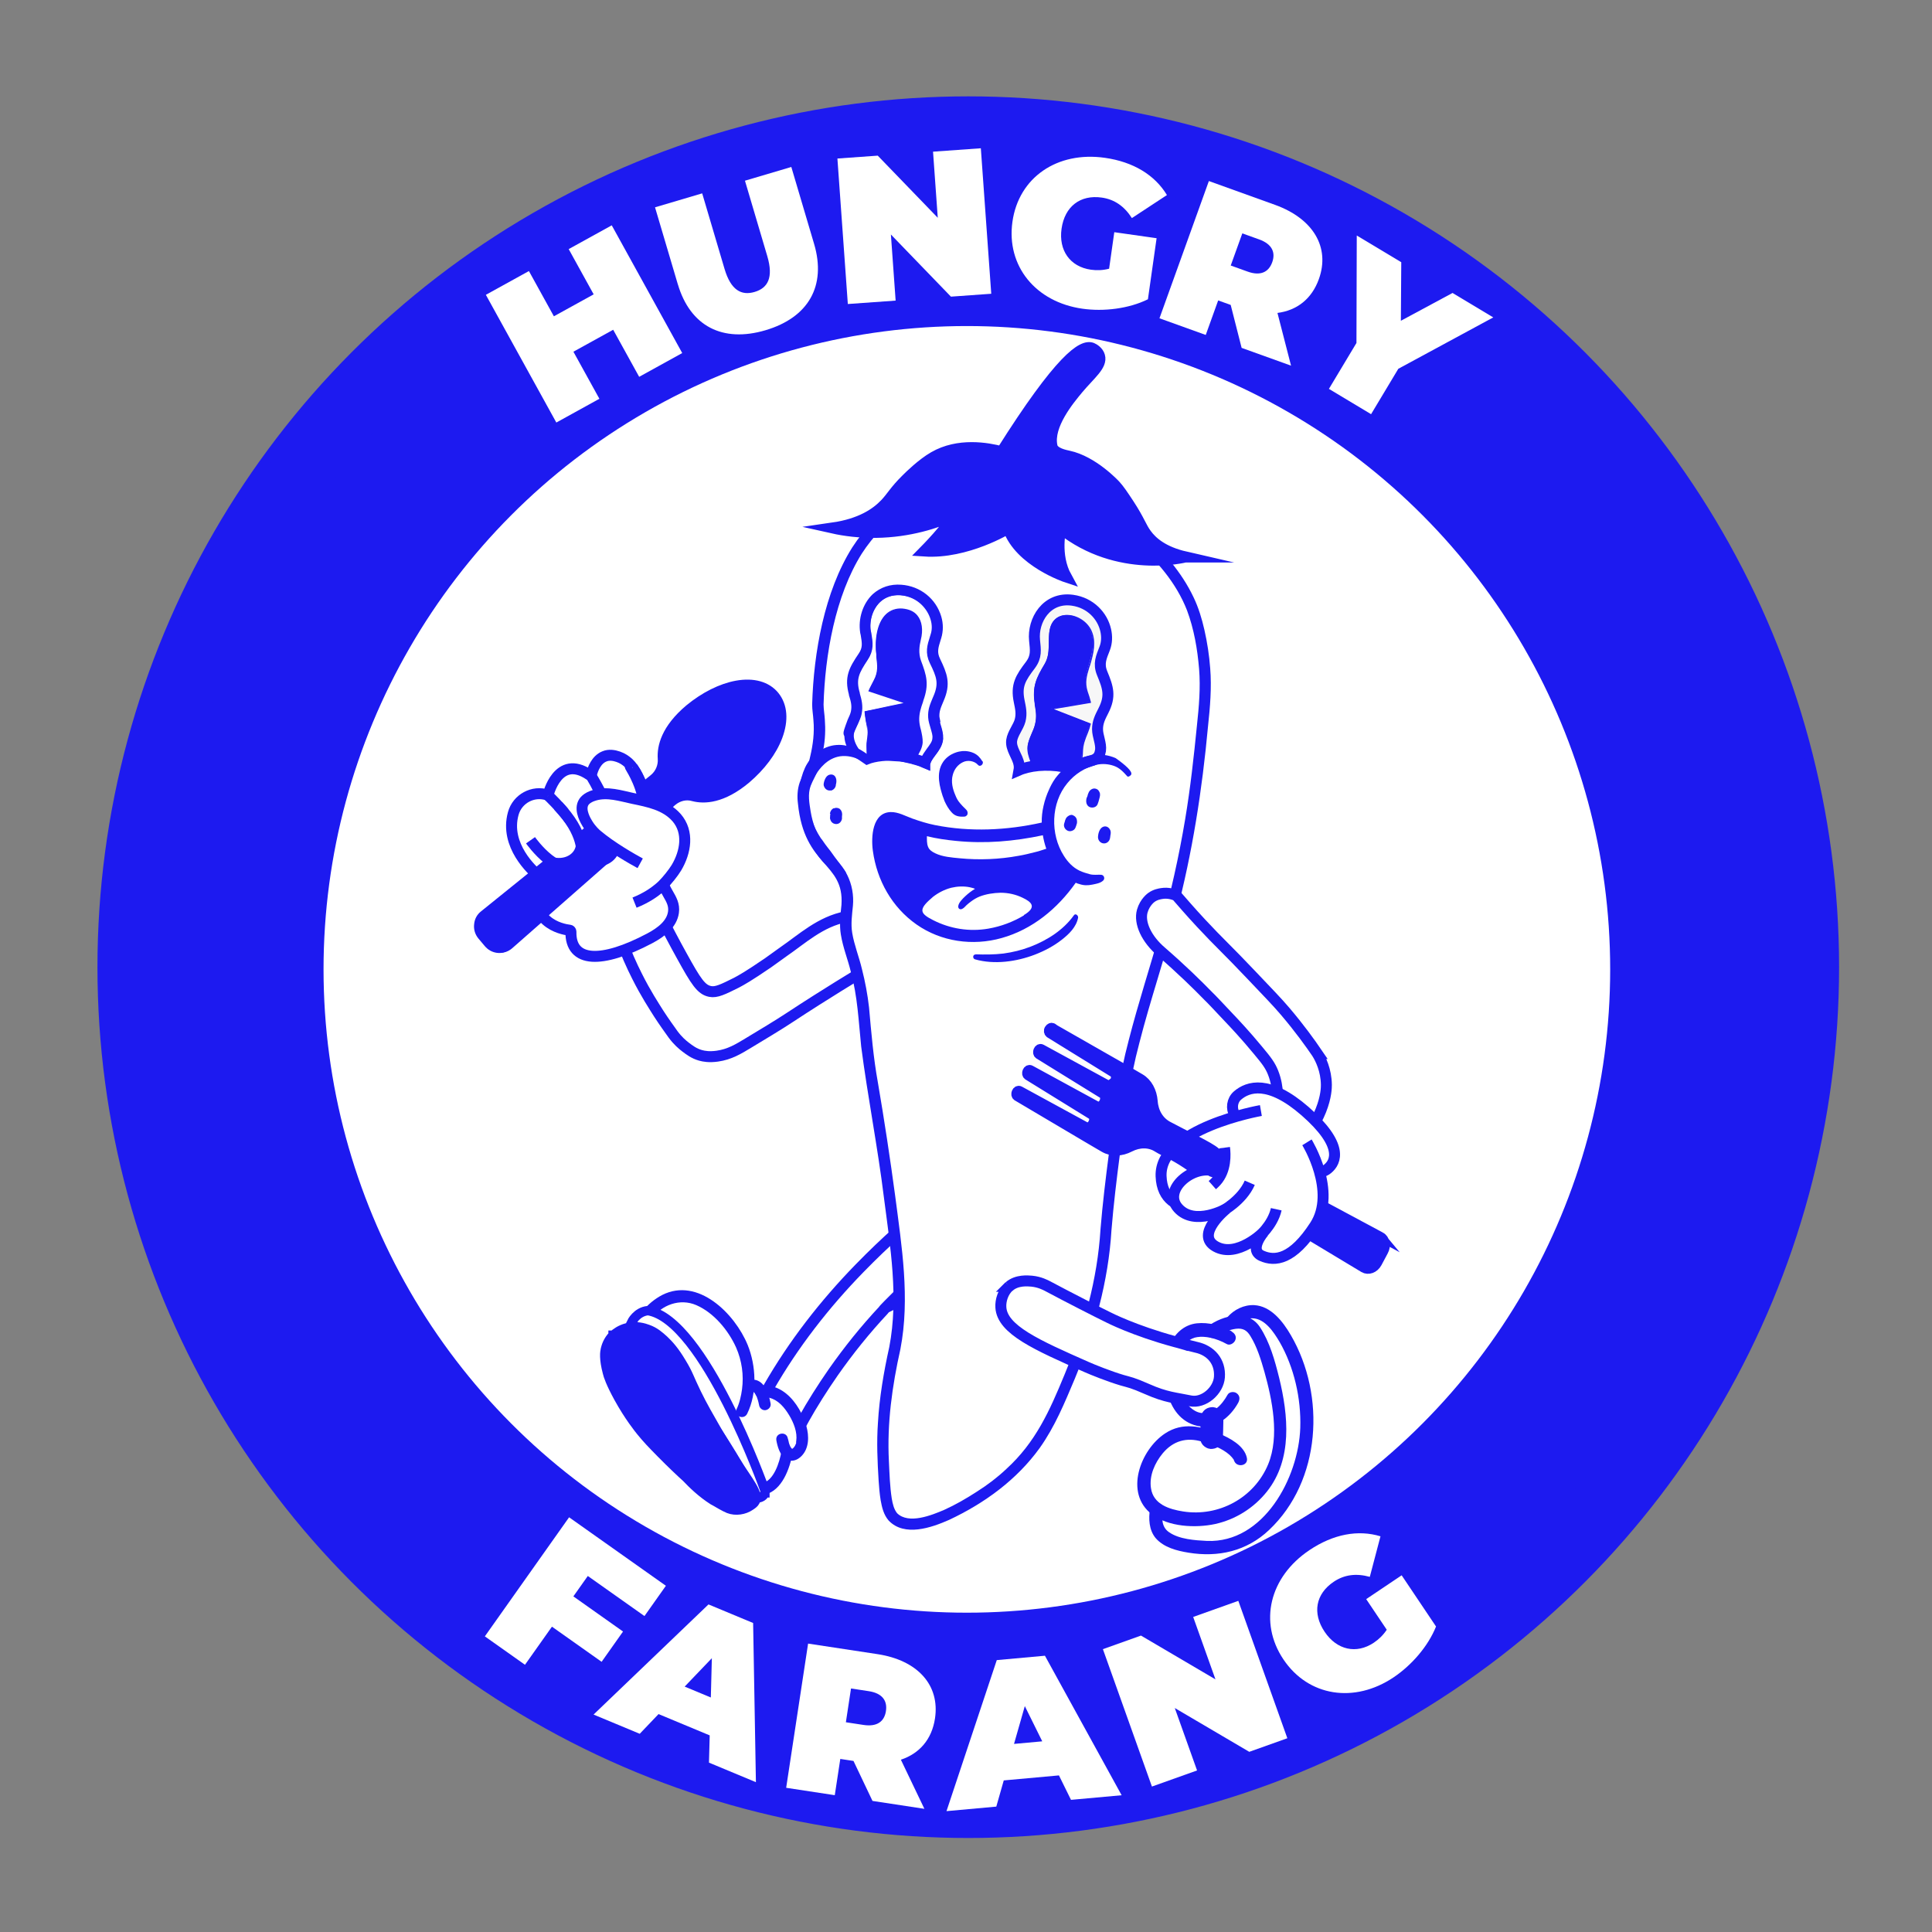 <?xml version="1.0" encoding="UTF-8"?>
<svg xmlns="http://www.w3.org/2000/svg" viewBox="0 0 1233.1 1233.1">
  <rect x="0" y="0" width="1233.1" height="1233.1" fill="#808080" stroke="none"/>
  <defs>
    <style>
      .cls-1 {
        fill: #f7f7f7;
      }

      .cls-1, .cls-2, .cls-3, .cls-4, .cls-5, .cls-6 {
        stroke: #1d1af0;
        stroke-miterlimit: 10;
      }

      .cls-1, .cls-2, .cls-6 {
        stroke-width: 7px;
      }

      .cls-2, .cls-3, .cls-7 {
        fill: #1d1af0;
      }

      .cls-3, .cls-5 {
        stroke-width: 6px;
      }

      .cls-4 {
        stroke-width: 100px;
      }

      .cls-4, .cls-5, .cls-8, .cls-6 {
        fill: #fff;
      }
    </style>
  </defs>
  <g id="Ebene_1" data-name="Ebene 1">
    <g id="BACKGROUND">
      <g id="Background">
        <circle class="cls-3" cx="618" cy="617.3" r="552.8"/>
        <circle class="cls-4" cx="617.1" cy="618.7" r="460.6"/>
      </g>
    </g>
    <g id="CHILLI">
      <g id="Shoe2">
        <g>
          <path class="cls-6" d="M508.1,915.3c.5-1,1-2.1,1.5-3.1.7-1.3,1.3-2.6,2-3.9.3-.7.8-1.5,1.3-2.3,1.1-2.1-2,3.7-1,1.8.2-.5.6-1,.8-1.5,5.8-10.4,12.3-20.6,19.1-30.4,9.8-14,20.5-27.3,32.1-39.7.2-.2.9-1.2,1.3-1.4-.2,0-2.4,2.6-.7.6.8-.8,1.5-1.6,2.4-2.5,1.8-1.7,3.5-3.6,5.3-5.3,3.6-3.6,7.4-7,11.2-10.5,7.8-7,15.9-13.6,24.4-19.7,5-3.5,10-6.9,15.2-10.2-2.7,1.7.5-.3,1.6-.9,1.3-.8,2.6-1.5,3.9-2.3,2.7-1.6,4-2.3,8.5-4.6,8-4.2,17.5-9.2,25-18.3,2.9-3.6,7.7-9.6,6.6-15.7-.2-1-.7-4.6-3.7-7,0,0-1.5-1.2-3.7-1.9-3.4-.9-44,2.6-112.7,73.1-22.2,22.8-42,48.2-58,76.1-3.5,6-7,12.2-10,18.6-3.3,7.1,1,17,8.2,19.5,4.6,1.6,9,.4,10,.2,6.2-2.1,8.7-7.6,9.2-8.6h.2v-.1Z"/>
          <g>
            <path class="cls-5" d="M502.4,927c-.2,1.1-4.4,23-16.8,23.4-27.2,1-31.5-84.6-72.4-111.1,0,0,19.6-28.2,47.8,1,15.3,15.8,17.8,32.3,16.8,44h2.3c0,.1,3-.4,5.5,4.3.7-.3,10.8-3.1,20,10.9,9.6,14.6,7,26.2,1.1,28.5-1.7.8-3.2.2-4.3-1.1h0v.1Z"/>
            <g>
              <path class="cls-7" d="M480.7,888.2h.2-.9.9c-.3,0-.6,0-.9-.2.4,0,.8.3,1.1.5-.3-.1-.5-.3-.8-.5.5.2.9.6,1.3,1l-.7-.7c.6.6,1.1,1.3,1.6,2-.2-.2-.3-.5-.5-.8.9,1.4,1.4,3.1,1.9,4.7,0-.3-.2-.7-.3-1,.4,1.2.6,2.4.9,3.7.3,1.9,2.2,3.5,4.3,3.1,1.9-.4,3.5-2.2,3-4.4-1.1-5.8-3.6-14.1-10.4-15h-1.7c-1.9.3-3.5,2.2-3,4.3.4,1.9,2.1,3.4,4.3,3.1h0l-.2.2h-.1Z"/>
              <path class="cls-7" d="M487,892.2c-.3,0-1.2.3-.4,0,.4,0,1-.2,1.4-.3.3,0,1.4,0,.2,0h1c.4,0,.7,0,1.2.1s1.7.4.9.2c5.5,1.5,9.4,6.1,12.4,11.1,2.9,4.8,5.3,10.9,4.5,16.4,0,.1-.3,1.6,0,.9,0,.5-.3,1.1-.5,1.5,0,.2-.6,1.2-.4.9.1-.2-.6.7-.7.9-.3.4.4-.4,0,0s-.3.2-.4.4c-.1.1-.3.2-.4.3-.4.4.8-.5,0,0-.1,0-.3.2-.4.2.1,0,.6-.2,0,0-.2,0-.7,0,.1,0h-.3c.5.1.5,0,.2,0,0,0,.8.5.1,0-.5-.3.2.2,0,0s-.9-1.2-.8-1c-.2-.3-.9-1.9-1.1-2.6,0-.2,0-.4-.2-.7-.3-1,.2.8,0-.2,0-.4-.2-.8-.3-1.2,0-.3-.2-.8-.3-1.1-.8-4.7-8-3.6-7.3,1.2.7,4,2.1,8.8,5.3,11.4,5.2,4.2,11.2-.1,13.5-5.3,2.8-6.3,1.2-14.1-1.4-20.2-3.3-7.8-8.8-15.5-16.5-19-3.7-1.7-8.3-2.2-12.2-.9-1.9.7-2.7,3.2-1.9,4.9.9,2,2.9,2.6,4.8,1.9h-.1v.2Z"/>
              <path class="cls-7" d="M498.7,926.6c-1.1,6.4-4.8,18.9-12.6,20.1-6.9,1-12-6.8-15-12.1-5.5-9.7-9.3-20.4-13.4-30.8-4.7-12.1-9.5-24.2-15.7-35.5-6.7-12.3-15-24.1-26.8-31.9.2,1.7.5,3.6.8,5.3,6.3-8.9,18-13.2,28.4-8.7,11.1,4.8,20.4,15.9,25.4,27,3.7,8.4,5,17.7,3.8,26.7-.6,4.4-1.6,8.8-3.5,12.8-2.1,4.3,4.7,7.1,6.8,2.8,6.5-13.2,5.7-30.6.3-43.9-8.2-20-31.7-43.4-54.5-31.9-4.8,2.5-9.4,6.2-12.7,10.6-1.1,1.6-.9,4.1.8,5.3,22.7,15.1,32.2,44.3,41.8,68.7,4.2,10.8,8.3,22,14.8,31.6,4.6,7,12.1,13.3,20.9,11.2,10.8-2.6,15.8-16.5,17.6-26.5.9-4.8-6.5-5.5-7.3-.8h.1Z"/>
            </g>
            <path class="cls-5" d="M488.2,952.8c.3-1.2-.1-2.1-.4-2.7,0,0-38.4-107.8-74.2-113.6-7.3.7-10.5,7.5-10.5,7.5,6.6,7,13.3,14.5,19.8,22.5,25.4,30.6,45,61.3,60,89.6,2.6.1,4.8-1.4,5.2-3.3h.1,0Z"/>
            <path class="cls-3" d="M391.3,852.2c-3.5,3.5-4.5,7.4-4.9,9-.4,1.7-1.1,5.9,1.3,14.9.4,1.8,1.9,6.5,7.1,16,6.6,12,13,19.9,14.3,21.5,3.9,4.8,6.9,7.9,12.8,13.9,6.5,6.6,12.1,11.9,16.2,15.6,3.9,4.1,9.7,9.8,17.1,14.5.2.13.7.4,1.5.8,1,.6,5.7,3.4,8.4,4.5,4.4,1.7,9.9.9,13.8-1.8,1.5-1,2.5-1.7,3.1-2.9,2.5-4.9-3.8-12.1-13.2-26.5-3.8-6-6.3-10.1-11.2-18.6-5.4-9.5-8.9-15.4-13-23.8-4.9-10-5-12-9.5-19.4-4.5-7.6-8.1-11.6-11.4-14.7-3-2.7-5.8-5.2-10.3-6.8-2.2-.8-7.2-2.5-13.3-.9-4.3,1.1-7.2,3.4-8.7,4.7h-.1Z"/>
          </g>
        </g>
      </g>
      <g id="BODY">
        <g id="Ebene_11" data-name="Ebene 11">
          <g id="Arm_right" data-name="Arm right">
            <path class="cls-6" d="M540,585.1c-16.29,3.07-28.11,14.22-39.91,22.31h0c-3.31,2.38-4.93,3.6-9.73,6.99-12.7,8.7-17.1,11.1-20.3,12.8-8.6,4.3-12.9,6.4-16.8,5.6-5.7-1.1-9-6.2-18.2-22.9-4.4-7.9-9.5-17.6-15-28.5-2.7,2.7-6.1,5.6-10.1,8.4-5.1,3.6-9.9,6.3-14.1,8.2,3.5,9.9,7.3,18.3,10.7,25,5.6,11.2,10.9,19.2,13.9,24,3.5,5.4,6.7,9.8,9.2,13.3,2.9,3.9,5.8,6.4,7.9,8,2.4,1.8,5.3,4.1,9.6,5.3,2.2.6,5.5,1.2,10.6.5,7.9-1.1,13.5-4.5,20.4-8.7,8.67-5.28,17.43-10.42,25.9-16,23.13-15.24,44.94-28.3,44.94-28.3h0c-1.68,11.88,9.93-29.27,0-36-1.92-1.3-4.31-.89-9,0Z"/>
          </g>
          <g id="Body">
            <g>
              <path class="cls-8" d="M726.36,342.7c-5.6-4.3-75.7-57.4-138-27.9-18.35,8.68-30.21,21.73-35.81,28.77-.06.07-1.38,1.73-2.69,3.53-22.88,31.35-27.79,84.25-27.86,103-.01,3.89,2.38,14.51,0,27-1.24,6.51-1.88,9.87-3.86,14.37-2.15,4.89-4.24,7.38-5.14,12.63-.47,2.77-.47,5.44,0,9,.86,6.58,2.2,16.78,9,27,6.25,9.39,13.93,14,17.23,24.24.44,1.36.76,2.7.77,2.76,1.69,7.29.47,11.98,0,18-1.25,15.9,4.29,20.64,9,45,2.27,11.71,2.48,18.36,3.56,30.3,2.67,29.64,7.08,39.82,17.7,122.3,3.9,30.3,5.7,56.2.2,81.1-.8,3.6-3.2,14-5,28.4-2.5,20.1-2,34.2-1.8,38.4,1,22.7,1.6,34.1,7.6,38.9,15,11.6,49-11,57.4-16.6,6.3-4.1,18.1-12.9,29.6-27.5,4.9-6.3,11.2-15.5,20.6-37.6,6.7-15.6,15.3-36.2,22-66.4,5.7-26.1,3.1-28,9.4-77.1,4.4-34.6,6.9-51.7,10.9-68.7,6.4-27.7,16.1-56.6,23.9-84.5,1.2-4.4,1.8-6.7,2.4-9.2,13.2-51.3,16.8-86.2,20.4-122.4,1.2-11.6,2-21.9.8-35.3-1.09-12.15-3.89-25.46-7.2-34.6-8.74-24.13-29.15-41.93-35.1-46.9Z"/>
              <path class="cls-7" d="M724.12,345.49c-31.08-22.75-71.18-40.59-110.29-34.77-26.17,3.98-49.56,20.52-63.79,42.62-16.94,26.94-23.5,64.78-24.4,96.36.04,3.1.63,6.33.81,9.55.48,6.28.25,12.87-.98,19.1-.79,4.13-1.55,8.36-3.09,12.39-1.35,3.74-3.73,7.45-5.01,10.94-1.87,5.17-.83,10.89.02,16.21,1.26,7.54,3.82,14.73,8.21,20.97,4.59,6.73,11.26,11.87,15.14,19.59,3.04,6.01,4.25,12.98,3.64,19.65-.58,5.89-1.4,11.62-.45,17.34,1.24,7.61,4.4,15.4,6.22,23.1,2.04,8.02,3.58,16.13,4.51,24.39,1.46,16.35,2.76,31.99,5.67,48.08,3.98,23.18,7.9,49.01,11.01,72.2,4.18,32.29,9.61,65.3,3.34,97.9-5.27,23.51-8.59,47.38-7.34,71.48.39,7.93.61,16.05,1.82,23.8.57,3.4,1.39,6.94,3.45,9.44,7.33,7.17,21.95,1.31,30.15-2.22,7.15-3.24,14.05-7.23,20.74-11.57,6.65-4.2,13.04-9.03,18.74-14.42,18.75-17.04,27.72-37.26,37.17-60.21,12.24-29.67,21.05-60.75,22.99-92.92,1.33-16.18,3.29-32.38,5.39-48.47,3.11-24.2,6.35-48.58,12.65-72.21,6.08-23.66,13.6-46.74,20.24-70.15,6.43-23.31,11.78-46.93,15.75-70.78,3.32-19.73,5.55-40.09,7.54-60.07,1.28-11.92,2.32-23.85,1.36-35.77-1.05-12.7-3.26-25.59-7.74-37.55-6.79-17.37-19.36-32.05-33.46-44h0ZM728.59,339.91c13.55,11.43,25.48,25.13,33.15,41.2,3.19,6.61,5.35,13.76,6.96,20.86,1.84,8.08,3.1,16.27,3.71,24.55.99,12.37-.07,24.77-1.39,37-3.72,40.47-9.98,80.89-20.4,120.21-7.1,27.45-16.41,54.41-23.4,81.82-6.26,23.41-9.39,47.36-12.48,71.36-2.09,16.05-4.02,32.04-5.34,48.17-1.94,32.65-11,64.86-23.46,95.02-6.42,15.21-12.63,30.4-22.3,44.01-14.69,20.39-35.34,35.39-57.96,45.99-11.33,5-28.4,10.91-38.46.43-3.28-3.78-4.3-8.42-5.14-12.98-.69-4.23-1.01-8.35-1.29-12.45-.77-12.29-1.32-24.6-.45-36.89.93-16.28,3.73-32.65,7.25-48.5,6.04-31.54.64-63.91-3.45-95.56-3.89-31.71-10.39-64.53-14.49-96.24-1.66-16.17-2.29-31.94-6.59-47.59-1.92-8.06-5.03-15.41-6.38-23.83-1.07-6.35-.24-12.82.39-19,1.83-27.37-23.72-23.91-27.78-64.59-.58-4.42-.37-9.3,1.17-13.63,2.23-5.86,5.59-10.44,6.66-16.49,1.78-7.52,2.76-15.25,2.06-23.03-.18-3.35-.82-6.64-.82-10.13.94-32.99,7.81-72.03,25.6-100.24,15.32-23.79,40.56-41.53,68.74-45.8,41.3-6.16,83.24,12.31,115.89,36.3h0Z"/>
            </g>
          </g>
          <g id="Arm_left" data-name="Arm left">
            <path class="cls-6" d="M840.76,672.4c2.1,3.5,5.7,10.6,5.8,20,0,1.5,0,7.5-3.5,16.3-3.6,9-8.2,14.9-16.1,24.2-6.7,7.8-14.4,16.7-23.2,26.2-3.8-1.4-9.5-4-15-8.9-2.9-2.6-5.1-5.4-6.7-7.7,10.4-12.5,12.1-14.3,12.1-14.3,7.6-8.6,11.5-12.9,13.3-14.7,2.4-2.2,5.8-5.3,7.2-10.5.6-2.1.7-3.9.7-5.2-.2-3.3-.8-8.2-2.9-13.4-1.8-4.4-3.9-7.3-9.6-14.1-8-9.7-14.9-17-18.7-21-6.9-7.3-10.3-11-12.8-13.4-7.2-7.4-17.2-17.2-30.1-28.4-9.6-8.2-14.3-18.5-12.2-26,1.7-5.9,5.8-8.7,5.8-8.7,2.6-1.9,5.4-2.3,6.6-2.5,4.3-.7,7.7.6,9.4,1.3,3.5,4,8.9,10.3,15.7,17.6,12,12.9,16.4,16.5,32.3,33.3,10.48,11.07,15.97,16.61,21.4,23,9.17,10.78,16,20.28,20.5,26.9Z"/>
          </g>
        </g>
        <g id="Fork_back" data-name="Fork back">
          <path class="cls-3" d="M881.16,789.3l-116.39-62.43c-5.51,1.94-10.05,6.02-14.39,10.16l120.07,72.26c2.9,1.7,6.7.3,8.6-3.2l4-7.5c1.9-3.4,1.1-7.7-1.9-9.3Z"/>
        </g>
        <g>
          <path class="cls-6" d="M788.06,711.5c-2.4-4-1.7-9.3,1.8-12.3,6.6-5.7,19.9-10.2,43.1,10,24.8,21.7,19.8,32.4,14.4,36.8-2.4,2-5.6,2.6-8.5,2-9.6-2.5-35.5-11.2-50.9-36.4h0l.1-.1Z"/>
          <path class="cls-6" d="M804.76,708.8s-64.8,11.3-63.7,41.9c1.1,30.5,41.2,18.1,41.2,18.1l53.7-27.9-.5-7.5"/>
          <path class="cls-6" d="M834.16,729.1s19.3,31.2,5.1,53.1c-14.2,21.9-25.5,23.1-34,19.3s1.3-15.1,1.3-15.1c0,0-16.9,16.8-30.6,9.2-13.7-7.6,6.8-24.1,6.8-24.1,0,0-20.2,11.4-30.8-.4-10.6-11.7,10.2-29,24.4-23.2"/>
          <path class="cls-6" d="M781.56,732.5c.5,3.9,1.2,14.4-5.4,21.6-.7.8-1.5,1.5-2.4,2.3"/>
          <path class="cls-6" d="M779.96,773.1s12.7-6.7,17.7-18.2"/>
          <path class="cls-6" d="M802.86,789.9s9.4-7.7,11.7-18.1"/>
        </g>
        <g id="Fork_in_Front" data-name="Fork in Front">
          <g id="Fork_back1" data-name="Fork back1">
            <path class="cls-3" d="M768.1,745.07c3.5.6,5,3.9,6.8,3.3,1-.3,2.1-1.7,2.5-7.1v-1.1c.2,0,.5.6.8,1.1v-2.4s-.4-1.9-2.2-3.5c-3.9-3.6-19.6-10.8-30.7-16.8-5.3-2.9-8.9-8.5-9.4-15.7-.5-6.3-3.4-11.8-8.2-14.6l-3.6-2.1-8-4.7-44.3-25.3c.7.5,1.4.8,2.1,1.3-.7-.5-1.4-1-2.1-1.5-.7-.4-1.6,0-2.1.8-.7.9-.5,2.1.2,2.7l40.8,25.2c1.5,1,1.8,3.3.7,5.5,0,0-3.2,3.1-4.7,2.2l-42-22.9c-.7-.4-1.7,0-2.1,1s-.3,2,.4,2.5l40.8,25.2c1.5,1,1.8,3.3.7,5.5-1.1,2.1-3.2,3.1-4.8,2.1l-42-22.9c-.7-.4-1.7,0-2.1,1s-.3,2,.4,2.5l40.8,25.2c1.5,1,1.8,3.3.7,5.3-1,2.1-3.2,3.1-4.7,2.2l-42-22.9c-.7-.4-1.7,0-2.1,1s-.3,2,.4,2.5l44.1,26.1,8,4.7,3.6,2.1c4.9,2.8,10.9,2.5,16.3-.3,6-3.1,12.6-3.1,17.7.2,4.5,2.8,9.5,4.4,18.5,10.4,2.3,1.6,4.3,3,5.6,3.9,1.5-.8,3.5-1.7,5.8-1.2v-.3l-.6-.2Z"/>
          </g>
        </g>
      </g>
      <g id="Eye">
        <g>
          <g>
            <g>
              <path class="cls-5" d="M599,446.3c4.2-9.6,2.2-14.9-2.2-24.1-2.9-5.9-1.2-9.9.7-15.8,1.2-3.7,1.1-7.8,0-11.7-2.6-8.9-10.8-16.9-22.3-17.8-16.6-1.3-24.6,14.4-22.5,26.9,1,6.1,2,10.3-1.7,15.8-5.8,8.6-8.5,13.5-5.7,23.6,1.3,4.3,2.3,7.7,1.3,12.2-1.1,5-2.7,6.3-3.8,9.3,0,0-.6,1.7-.8,3.7-.5,3.9,1.5,8.5,4,11.8,2.6,1.4,5,3,7.4,4.7,2.2-.9,5.5-1.7,9.4-2.1,3.5-.4,6-.1,9.3.1,3,.1,6.8.5,11.5,1.8,2.5.7,4.9,1.5,7,2.5,0-.4.2-.8.4-1.2,1.9-5,7.3-8.8,7.8-14.4.2-4.4-2.4-9.1-2.7-13.5-.3-4.6,1.2-7.8,3-12h0l-.1.2Z"/>
              <path class="cls-5" d="M596.6,457.9c-.3-4.2,1-7.2,2.6-11l.3-.7c4.3-9.9,2.2-15.2-2.2-24.4-2.6-5.3-1.4-9.1.2-14.2l.4-1.3c1.1-3.7,1.2-7.8,0-11.9-3-10.2-11.9-17.4-22.8-18.2-6.3-.5-11.7,1.4-16,5.2-5.6,5.3-8.4,13.9-7.1,22.1l.3,1.3c.9,5.4,1.6,9.2-1.8,14.1-5.8,8.6-8.6,13.6-5.7,23.9h0v.3c1.3,4.2,2.1,7.4,1.2,11.7-.4,1.8-1.3,3.8-2.2,5.7-2.3,6.1-2.6,7.5-2.4,7.5s2.1-4,3.4-7.1c1.3-3,2-4.5,2.2-5.8.9-4.5,0-7.8-1.2-12v-.3c-2.9-10,0-14.9,5.5-23.3,3.5-5.2,2.8-9.2,1.9-14.8l-.3-1.3c-1.3-7.9,1.4-16.3,6.8-21.4,3.4-3.2,7.7-4.9,12.5-5.1h2.7c12.7,1.1,19.8,10.3,21.9,17.6,1.2,3.9,1.2,7.9,0,11.4l-.4,1.3c-1.7,5.4-2.9,9.2-.2,14.8,4.4,9,6.5,14.1,2.2,23.8l-.3.7c-1.6,3.9-3,6.9-2.7,11.3.1,1.9.8,4,1.4,6.1.7,2.5,1.6,5,1.3,7.4-.1,3.1-2.2,5.7-4.1,8.3-1.3,1.9-2.8,3.8-3.6,5.9,0,.2-.1.4-.2.7-2.2-.8-4.3-1.6-6.6-2.2-6.3-1.7-11.6-1.9-11.6-1.8s3.8.8,10.3,2.4c.4,0,.7.1,1,.3,2.4.6,4.8,1.4,6.9,2.4l.5.2v-.5c.3-.4.4-.7.5-1.2.8-2.1,2.2-4,3.5-5.7,2-2.6,4-5.4,4.3-8.7.1-2.6-.6-5.2-1.4-7.7-.6-2-1.2-3.9-1.3-5.8h.3Z"/>
            </g>
            <g>
              <path class="cls-7" d="M552.7,459.5c.9,4.6,1.7,8.1.9,12.9-.8,4.2,0,8-.2,12.3,5.5-1.6,12-2.3,18.7-2,6.7.3,7.9.9,11.5,1.8,1.9-3.3,4.2-6.4,4.5-10.4.3-4.7-1.9-9.6-2.1-14.2-.2-4.8,1.1-8.2,2.7-12.6,3.7-10.2,2.1-15.7-1.5-25.4-1.7-4.5-1.3-8.8-.1-13.4,1.9-7.5,1-18.5-11.3-19.6-13.9-1.2-17.9,15.6-16.4,28.9.7,6.5,1.6,10.9-1.6,16.7-1.3,2.4-2.4,4.4-3.2,6.4l23.5,7.8-26.1,5.4c.1,1.6.3,3.3.7,5.3h0v.1Z"/>
              <path class="cls-7" d="M583.5,484.9c-3.6-.9-7.5-1.5-11.3-1.8-6.5-.3-12.9.4-18.5,1.9l-.6.2v-.6c.1-1.6,0-3.2,0-4.7,0-2.5-.3-4.9.2-7.6.8-4.6.2-7.8-.8-12.3v-.4h0c-.3-1.7-.6-3.5-.7-5.3v-.3l24.9-5.3-22.5-7.5.2-.4c.8-2,2-4,3.2-6.5,2.9-5.3,2.4-9.4,1.7-15v-1.5c-1.1-8.4,0-20.3,6.5-26.1,2.7-2.4,6.2-3.6,10.2-3.3,4.2.4,7.4,1.8,9.5,4.4,3,3.6,3.8,9.4,2.2,15.6-.9,3.8-1.6,8.4.1,13.2,3.6,9.6,5.3,15.1,1.5,25.6l-.2.8c-1.4,4-2.5,7.3-2.4,11.8.1,2,.5,4.1,1.1,6.1.6,2.7,1.2,5.4,1.1,8.1-.3,3.5-2.1,6.5-3.8,9.3-.2.4-.6.8-.8,1.2l-.2.3h-.6v.1ZM566.3,392.3c-6.2,5.6-7.4,17.2-6.4,25.4v1.5c.8,5.8,1.3,9.9-1.7,15.4-1.3,2.3-2.2,4.2-3.1,6l24.6,8.2-27.2,5.7c.1,1.7.4,3.3.6,4.8v.4c.5,3.9.8,8.2.9,12.7.1,4.1,0,8-.1,11.7,5.5-1.6,11.8-2.1,18.2-1.8s7.6.8,11.2,1.7c.2-.3.3-.6.6-1,1.7-2.9,3.4-5.6,3.7-8.9.1-2.6-.4-5.3-1-7.9-.4-2.1-1-4.2-1.1-6.4-.2-4.6,1-7.9,2.4-12l.2-.8c3.7-10.2,2-15.6-1.6-25.1-1.9-4.9-1.1-9.6-.1-13.6,1.5-5.9.7-11.5-2-14.9-2-2.3-5-3.8-8.8-4.2h-1.9c-2.9,0-5.5,1-7.6,3h.2v.1Z"/>
            </g>
          </g>
          <g>
            <path class="cls-1" d="M683.7,490.6c3-1.7,5.6-2.7,7.5-3.3,5-1.8,8.2-2,10-4.8.7-1.1.9-2.1,1.2-3.5.6-4.4-1.9-9.2-1.9-13.6s1.6-7.6,3.7-11.7c4.8-9.4,3.1-14.7-.8-24.1-2.4-6-.6-10,1.7-15.8,1.4-3.7,1.5-7.7.6-11.6-2-9-9.7-17.5-21.2-19.1-16.6-2.3-25.5,12.9-24.2,25.6.6,6.1,1.4,10.3-2.6,15.7-6.3,8.3-9.3,13-7.2,23.2.9,4.4,1.7,7.8.6,12.2-1.1,4.2-4.8,8.4-5.4,12.8-.7,5.5,3.8,10,4.7,15.4.2,1.2.2,2.4,0,3.5,1.6-.7,3.4-1.2,5.3-1.7,1.1-.3,2.2-.4,3.4-.7,4.9-.8,10.2-.9,15.7-.3,3,.4,5.9.9,8.7,1.7h0l.2.1Z"/>
            <g>
              <path class="cls-7" d="M683.8,490.6c1.7-1,3.5-1.9,5.4-2.5.7-2.8,1.4-5.3,1.4-8.3.1-4.9,1.5-8.3,3.3-12.8.8-1.9,1.3-3.6,1.7-5.2l-24.7-9.6,24.6-4.2c-.5-2.2-1.2-4.4-2-6.9-2-6.4-.3-10.7,1.5-17.1,2.1-7,4.1-14.4,1-21.4-4.8-11.1-23.1-15.1-26-.9-1.5,7.3.8,15-3.2,21.9-5.5,9.2-8,14.4-6.3,25.3.7,4.7,1.4,8.3.2,13.2-1.1,4.6-4.2,9.2-4.7,13.9-.5,4.9,1.8,9,3.1,13.3,4.9-.8,10.2-1,15.7-.3,3,.4,6,.9,8.7,1.7h.2l.1-.1Z"/>
              <path class="cls-7" d="M683.3,490.9c.3-.2.8-.4,1.1-.6-3-.9-6.1-1.5-9.2-1.8-5.3-.6-10.5-.5-15.4.4-.4-1.1-.7-2.3-1.1-3.3-1.1-3.2-2.2-6.1-1.9-9.5.3-2.6,1.4-5.2,2.5-7.7.8-2,1.8-4.1,2.3-6.2,1.1-4.7.6-8.2-.1-12.6v-.6c-1.8-10.9.9-16,6.2-25,2.6-4.4,2.6-9.2,2.7-13.9.1-2.7,0-5.5.6-8.1,1.1-5.2,4.5-8.5,9.3-8.8,6.2-.5,13.1,3.8,15.7,9.7,2.9,6.8,1.1,13.9-1,21.1l-.5,1.4c-1.7,5.7-3.1,9.8-1.2,15.9.6,2.1,1.4,4.3,1.9,6.5l-25.7,4.4,25.8,10c-.5,1.7-1,3.3-1.6,4.8l-.2.5c-1.7,4.2-3.1,7.6-3.1,12.4,0,2.7-.5,5-1.2,7.4,0,.3-.1.7-.3,1.1.3-.2.7-.3,1.1-.4v-.4c.7-2.4,1.2-4.9,1.2-7.6.1-4.7,1.4-8,3.1-12.1l.2-.5c.7-1.7,1.2-3.4,1.7-5.3v-.3l-23.6-9.2,23.7-4v-.4c-.6-2.3-1.3-4.8-2.1-6.9-1.8-5.8-.6-9.9,1.1-15.4l.5-1.4c2.2-7.5,4-14.7,1-21.7-2.7-6.3-9.9-10.7-16.6-10.3-5.4.4-9.1,3.9-10.2,9.5-.5,2.8-.6,5.5-.6,8.3,0,4.8-.1,9.3-2.6,13.5-5.4,9.1-8.1,14.4-6.4,25.5v.6c.8,4.4,1.3,7.9.2,12.4h0c-.4,2-1.3,4-2.2,6-1.1,2.6-2.2,5.2-2.6,7.9-.4,3.6.7,6.8,1.8,9.8.5,1.2.8,2.4,1.2,3.7v.4h.5c5-.8,10.2-1,15.6-.3,2.8.3,5.6.9,8.3,1.6v-.4l.1-.1Z"/>
            </g>
          </g>
        </g>
      </g>
      <g id="Mouth">
        <g>
          <path class="cls-7" d="M546.6,478.4c-4-2.1-8.2-3.3-12.8-2.9-8.4.6-16.4,6.7-20,14.5-3.6,7.8-4.5,17.1-3.5,25.6.9,8.4,3.4,16.4,7.5,23.8,2,3.6,4.4,7.1,7.1,10.2,3.66,4.21,7.75,5.79,10.3,7,2.65,1.26,4.32,2.04,4.8,1.5.94-1.06-3.69-5.95-9.8-14.7-.64-.92-2.93-3.54-5.5-7.4-.4-.6-.7-.8-.8-1-10.2-15.5-8-28.4-8-28.4,1-6.6,4-11.2,5-12.6,2-3,6.8-10,15.3-11.3,4.4-.6,9.1.4,13.1,2.6,1-.6,2-1,3.1-.9h1.5c-1.9-2.5-4.1-4.4-7-6h-.3Z"/>
          <path class="cls-7" d="M712.1,483.9c-4.7-2.1-9.9-2.7-15.1-2-7.3,1.1-13.4,4.5-18.5,9.4-1.5,1.3-3.2,3.2-4.9,5.4-2,2.8-3.3,5.5-4.2,7.6-1.2,2.6-2.5,6.1-3.4,10.2-.8,3.5-1.2,7.1-1.1,10.5-22.4,5-45.7,6.1-68.2,1.6-5-1-9.7-2.5-14.5-4.2-4.4-1.6-8.9-4.2-13.7-4.1-11.8.3-12.6,15.9-11.4,24.7,2.6,19,12.3,36.1,27.8,47,15.8,11.1,36,13.9,54.4,8.7,19.6-5.5,35.6-18.7,47.3-35.3.7.4,1.4.6,2.2.8,2.8,1,5.5,1,8.4.4,2.3-.5,4.8-.8,6.7-2.4,1.6-1.2.9-3.8-1.2-3.9s-4.6.3-7-.3c-2.2-.6-4.6-1.3-6.7-2.3-4.2-2-7.5-5.5-10-9.5-8.8-13.8-8.3-33.6,2.2-46.3,4.8-5.9,11.4-10.1,18.8-11.8,3.5-.8,7.5-.5,10.9.7,3.6,1.2,6.1,3.9,8.6,6.7.52.59,2.13-.33,2.5-1.2.84-1.95-3.56-5.91-9.9-10.4ZM653.6,584.2c-7,4.2-14.7,7.1-22.8,8.5-12.1,2.1-24.4.1-35.2-5.4-7.7-3.9-9.4-6.3-2.8-12.5.9-.8,1.8-1.6,2.7-2.4,3.5-2.7,7.4-4.7,11.7-5.8,3.8-.9,7.9-1.1,11.8-.3,1.1.3,2.3.5,3.3,1-2.2,1.3-4.3,2.9-6.2,4.7-1.6,1.5-4.2,4-4.5,6.3-.2,1.6,1.1,2.5,2.5,1.8,1.1-.5,1.9-1.5,2.7-2.3s1.9-1.6,2.8-2.3c1.7-1.3,3.7-2.5,5.7-3.3,4.2-1.6,8.8-2.3,13.3-2.4,5,0,9.8,1.1,14.1,3.2,5.5,2.6,9.5,5.9.7,11.1h0l.2.1ZM660.9,543.8c-3.5.9-7.1,1.8-10.7,2.4-12.4,2.3-25.2,2.8-37.6,1.6-5.1-.5-11-.9-15.7-3.2-1.9-.9-3.8-2.1-4.6-4.2-.8-2.1-.7-4.4-.7-6.7,6.1,1.5,12.3,2.4,18.5,3,18.7,1.9,37.2.3,55.5-3.6.5,2.9,1.2,5.8,2.2,8.6-2.3.7-4.6,1.6-6.9,2.1h0Z"/>
          <path class="cls-7" d="M627,485.9c-1.5-2.4-3-4.1-5.6-5.3-3.6-1.6-7.1-1.3-8-1.1-.5,0-7.4.9-11.4,6.7-5.1,7.4-1.8,17.1-.4,21.7.5,1.4,1.2,3.1,1.2,3.3,1.2,2.6,2.6,5.2,4.6,7.3,2.2,2.5,4.9,2.9,8.1,2.7.6,0,1.1-.3,1.5-.7.9-.8.5-2.2.5-2.3-.3-1.2-1-1.5-2.8-3.4,0,0-.9-.9-2-2.2-1.3-1.5-2.3-3.3-3-5.2-1.7-3.9-2.8-8.5-1.6-12.8.9-3.5,3.1-6.5,6.4-8.1,3.1-1.6,7.4-.9,9.7,1.7,1.5,1.7,3.9-.7,2.9-2.4h0l-.1.1Z"/>
          <path class="cls-7" d="M694.1,507.8c.5-1.6,1-3.1,2.5-4,1-.6,2-.7,3.1-.3,1.1.4,1.6,1.1,2.1,2.2.6,1.3.2,2.8-.2,4.2-.3,1.2-.6,2.3-1.1,3.5-.8,1.8-3,2.4-4.8,1.8-1.9-.7-2.6-2.6-2.4-4.6,0-1,.5-1.9.9-2.8h-.1Z"/>
          <path class="cls-7" d="M703.5,528c2.1-1.3,4.3-.2,5.2,2,.4,1.1.2,2.3,0,3.3,0,.6-.2,1.4-.3,2-.5,1.9-2.2,3.2-4.1,3s-3.4-1.8-3.5-3.8c0-2.2.8-5.3,2.7-6.5h0Z"/>
          <path class="cls-7" d="M684.6,520.3c1.2.3,2.2,1.3,2.6,2.5.2.9.3,1.5.2,2.4,0,.2-.1.5-.2.7-.1.5-.3,1.1-.5,1.6-.3,1-.8,1.9-1.7,2.4s-2,.8-3,.5c-1.9-.5-3.4-2.6-2.8-4.7.1-.5.4-1.1.5-1.6,0-.2.1-.5.2-.7.4-1.2.9-1.9,1.8-2.5h0c.9-.6,1.8-1,3-.7v.2l-.1-.1Z"/>
          <path class="cls-7" d="M529.7,519.3c.2-1.5,1-2.7,2.2-3.4h.5c.4-.2.9-.3,1.3-.3h0c.7,0,1.6.2,2.3.7h0c1,.9,1.5,2.1,1.5,3.5,0,.7-.2,1.5-.1,2.2.1,1.6-1.2,3.5-2.7,3.8-.6.2-1.4.2-2,0-.8-.1-1.9-.9-2.3-1.7-.5-1-.8-1.7-.6-2.8,0-.6,0-1.3.2-1.9h-.3v-.1Z"/>
          <path class="cls-7" d="M530.2,504.5c-2,.3-3.6-.8-4.3-2.7-.5-1.2,0-2.5.3-3.6.5-1.4,1.2-2.7,2.4-3.4,1.5-.8,3.6-.7,4.6,1.1.6,1.1.7,2.2.6,3.3,0,.5-.2,1.1-.3,1.6,0,1.8-1.5,3.5-3.2,3.8h0l-.1-.1Z"/>
          <path class="cls-7" d="M622.5,609.1c6,.2,11.9.2,17.9-.5,5.9-.8,11.7-2.2,17.4-4.4,10.6-4.1,20.9-10.6,27.6-20,1-1.5,2.9.1,2.7,1.5-1.1,5.9-5.7,10.4-10.3,14-5.2,4.1-11.1,7.2-17.3,9.6-11.7,4.5-25.9,6.5-38.2,3-1.7-.5-1.5-3.2.4-3.1h0l-.2-.1Z"/>
        </g>
      </g>
      <g id="Spoon_back" data-name="Spoon back">
        <g id="Spoon">
          <path class="cls-3" d="M494.5,444.2c-5.1-6.3-13.7-8.7-24.3-6.8-9.9,1.8-20.6,7.2-30.2,15.1-15.2,12.8-17.7,24.3-17.2,31.6.4,4.9-1.7,9.8-5.5,12.9l-107.7,86.9c-1.9,1.5-3,3.6-3.2,6.1-.3,2.4.4,4.8,1.9,6.7h0l4.2,5c1.6,1.9,3.6,3,6,3.3s4.7-.5,6.5-2.1l58.6-51.5c1.9-1.6,3.8-3.4,5.7-5l39.7-34.9c3.8-3.2,8.8-4.5,13.5-3.1,6.9,1.8,18.5,1.5,33.7-11.2,9.4-8,16.7-17.6,20.3-27.3,3.8-10.3,3.1-19.3-2-25.7h.1-.1Z"/>
        </g>
      </g>
      <g id="Hand">
        <g>
          <path class="cls-6" d="M413.9,519.8c-.6.2-1.2-.3-1.2-.9-.35-4.89-.85-9.57-2.32-14.68-1.41-4.89-3.04-8.62-4.78-11.52-2.27-3.77-4.13-5.47-5.03-6.23-1.14-.96-3.07-2.47-5.97-3.47-2.6-.9-5.9-1.5-8.9-.2-5.2,2.1-7.4,8.3-8.1,11.1-.1.6-.9.9-1.5.6-20.1-13.5-26.3,13-26.3,13-.1,0-.3,0-.4-.1-9.2-3-19.2,2.4-21.8,11.8-5.7,20.5,12.5,36.6,15.7,39.4.3.2.4.7.3,1.1-8.1,29.1,15,33.4,19.9,34,.5,0,.9.5.9,1-.4,19.8,19.5,20.5,50.3,4.2,7.57-4.01,14.07-9.18,15.14-16.61,1.38-9.52-8.25-13.86-6.84-24.19,1.28-9.38,9.95-11.19,10.11-18.55.1-4.66-3.21-11.35-19.21-19.75Z"/>
          <g>
            <g>
              <path class="cls-6" d="M338.6,536.3s19.7,27.9,32.2,13c10.3-12.4-21-41.6-21-41.6"/>
              <g>
                <path class="cls-6" d="M391.3,526c.03-.55-.34-.96-.4-1.12-1.75-4.88-6.91-18.68-13.5-29.48,0,0,38.2,60.8-5.5,54-.5,0-.9-.6-.8-1.2.7-3.6,1.7-16.6-14.9-33.9"/>
                <path class="cls-6" d="M403.7,489.9s13.71,20.02,6.36,30.53c-1.44,2.06-3.29,1.82-17.86,6.27"/>
                <path class="cls-6" d="M411.6,519.5c-5.69,9.04-18.58,9.53-18.7,9.2-.12-.34,13.4-1.59,16.9-10.1,3.75-9.14-4.89-24.91-6.5-27.5-2.3-3.7-.2-1.1.3-1.4"/>
              </g>
            </g>
            <path class="cls-6" d="M408.6,551c-4.79-2.62-18.1-10.09-27.6-18.1-.65-.55-3.53-3.02-6.03-7.11-1.01-1.66-5.06-8.25-2.78-13.08.37-.79,1.74-3.57,7.51-5.21,8.1-2.3,16.3.4,24.2,2.1,10.1,2.1,20.7,4.1,27.9,12.2,8.1,9.3,5.8,22.1,0,31.9-2.1,3.5-6.1,8.4-8.9,11.2-.29.29-1.3,1.22-2.6,2.3-2.93,2.42-7.85,5.92-15.3,8.9"/>
          </g>
        </g>
      </g>
      <g id="Spoon_in_front" data-name="Spoon in front">
        <path class="cls-3" d="M375.5,530.3l-5.2,4.1c1.2,5.4-.3,10.9-5.6,14.1-4,2.4-8.9,2.6-13.4,1.3l-42.5,34.3c-1.9,1.5-3,3.6-3.2,6.1-.3,2.4.4,4.8,1.9,6.7l4.2,5c1.6,1.9,3.6,3,6,3.3s4.7-.5,6.5-2.1l58.6-51.5c1.9-1.6,3.8-3.4,5.7-5l3.7-3.3c-2.5-.99-5.88-2.65-9.39-5.4-3.4-2.67-5.76-5.46-7.31-7.6Z"/>
      </g>
      <g id="Shoe_1" data-name="Shoe 1">
        <g>
          <g>
            <path class="cls-7" d="M786.1,849.7c-6.5-3.7-14.7-5.9-22.2-5.1-8.3.9-14.6,6.8-17.6,14.7-6.2,16.9-2.9,45.8,17.6,50.7,11.2,2.7,21.1-5.1,26.4-14.7,1.1-2.1,1.2-4.4-.9-6-1.6-1.3-4.8-1.1-5.9.9-3.7,6.7-9.6,12.7-17,11.6-5.1-.8-9.5-5.4-11.9-10.7-3.5-8-3.7-18.1-1.2-26.5.9-3.1,2.3-6.3,4.6-8.3,1.9-1.7,3.9-2.6,6.2-2.9,2.5-.4,5.3-.2,8.3.4,3.6.8,7.2,2.2,10.4,4,1.9,1.2,4.7-.4,5.5-2.4,1-2.4-.3-4.4-2.4-5.6h.1v-.1Z"/>
            <path class="cls-7" d="M776.5,853c3.6-2.5,8-4.3,12.3-4.9,4.7-.6,7.2,1.2,9.3,4.7,4.2,6.8,6.7,15,8.9,22.7,5,17.9,9.8,41.1,2.4,59.1-9,21.6-31.7,33.6-54.2,30.1-8.9-1.4-19.1-4.5-20.6-14.9-1.2-8,2.5-16.1,7.4-22.1,6.7-8.1,15.3-10.5,25.1-7.6,6.1,1.8,12.9,4.2,17.8,8.6,1,.9,1.8,1.9,2.6,3-.2-.3.5,2,0,0,1.2,5.4,9.6,4.1,8.3-1.3-1.7-7.8-11-12.6-17.4-15.3-11.7-4.9-23.6-7.6-34.8-.2-15.8,10.4-26.2,38.2-8.4,51.6,10.6,8.1,27.8,8.9,40.4,6.2,13-2.9,24.7-10.2,33.1-20.8,16.3-20.6,13.6-48.5,7.7-72.6-2.7-10.9-6-22.8-12.2-32.2-7.7-11.8-23.5-7.6-33.2-.7-4.5,3.2.8,9.9,5.2,6.7h.2l.1-.1Z"/>
            <path class="cls-7" d="M789.9,845.7s-.7.6.2-.2,1.4-1.2,2.2-1.8c2.1-1.4,4.5-2.4,7.1-2.3,8,.2,13.6,8.9,17.3,15.1,9.3,16.2,13.8,36.1,13.2,54.8-1.1,32.1-23.5,73.6-59.5,72.2-7.7-.4-17.7-1-24.3-5.6-4.8-3.3-4.7-8.9-3.8-14.2.9-5.4-7.5-6.3-8.3-.9-1,6.6-.7,13.7,3.6,18.9,5.2,6,13.6,8.1,21,9.3,18.9,3.1,37.1-.9,51.4-14.5,33.2-31.3,36.3-85.8,13.9-124.3-5.1-8.8-12.7-18.6-23.4-19.2-6.5-.3-12.9,2.8-17.2,7.8-3.6,4.2,3.2,9.2,6.8,5.1h0l-.2-.2Z"/>
            <path class="cls-3" d="M769.4,904.9c-.2,3.5-.2,7.2-.3,10.7v1.5c-.1,1.2.1,2.3.8,3.1s1.8,1.5,2.9,1.6c1,0,2.2-.2,3.1-.9.8-.7,1.5-1.7,1.6-2.9.2-3.5.2-7.2.3-10.7v-1.5c.1-1.2-.1-2.3-.8-3.1s-1.8-1.5-2.9-1.6c-1,0-2.2.2-3.1.9-.8.7-1.5,1.7-1.6,2.9h0Z"/>
          </g>
          <path class="cls-6" d="M644.1,821c-3.9,3.4-5.6,9.1-5.3,13.4.8,14.3,23,24.1,54.7,38.1,3.8,1.7,14.5,6,22.6,8.4,5.2,1.5,6.3,1.4,16.1,5.7,12.1,5.4,18.5,5.6,27.5,7.5,8.6,1.8,18-6.5,18.6-15.2.7-10-5.6-17-14.8-19-1.1-.3-3.3-.8-4.8-1.2h-.5c-.3-.1-.7-.2-1.2-.4-3.8-1.1-6.6-1.9-7.2-2-26.1-7.1-42.2-15.4-42.2-15.4-6.2-3-26.4-13.3-39.1-20.1-1-.5-4.8-2.6-10-3.1-2.5-.2-9.4-.9-14.3,3.3h-.1Z"/>
        </g>
      </g>
      <g id="HAIR2">
        <path class="cls-2" d="M756.5,355.5s-42.9,11-79.4-18.2c0,0-4.3,16.8,3.5,31,0,0-29.8-9.9-37.1-31.1,0,0-26.5,16.3-53.5,14.5,0,0,15.9-16.1,18.6-22.8-10.9,4.8-28.1,10.6-49.5,10.9-10.6.1-20-1.1-27.6-2.8,18-2.6,27.8-9.4,33.5-15.4,4.2-4.4,6-8.3,13.5-15.7,2.2-2.2,9.9-9.8,17.5-14.2,15.7-9.1,34.2-5.8,43.3-3.4,37.4-59.3,51.6-68.6,57.7-66.1,1.2.5,4,2.2,4.8,5.1,1.7,5.9-6,11.6-13.8,20.9-5.8,7-19.3,23.2-16.6,36.4,0,.3.1.5.1.5,1.2,4.2,8.3,5.5,10.5,6,15.5,3.3,29.4,18.2,30,18.9,2.5,2.8,4.5,5.8,8.4,11.7,7,10.7,7.8,14.6,11.2,19.2,3.7,5.1,10.7,11.3,25.1,14.6h-.2Z"/>
      </g>
    </g>
  </g>
  <g id="HUNGRY">
    <g>
      <path class="cls-8" d="M390.45,143.82l44.98,81.52-27.48,15.17-16.58-30.04-25.39,14.01,16.58,30.04-27.48,15.17-44.98-81.52,27.48-15.17,15.94,28.88,25.39-14.01-15.94-28.88,27.48-15.17Z"/>
      <path class="cls-8" d="M432.61,181.42l-14.54-49.1,30.1-8.91,14.27,48.21c4.04,13.65,10.78,17.2,19.2,14.71,8.42-2.49,12.13-9.14,8.1-22.79l-14.27-48.21,29.59-8.76,14.54,49.1c7.93,26.78-3.57,46.97-30.99,55.09-27.42,8.12-48.06-2.56-55.98-29.34Z"/>
      <path class="cls-8" d="M626.02,94.63l6.65,92.86-25.74,1.84-38.31-39.66,3.02,42.19-30.51,2.18-6.65-92.86,25.74-1.84,38.31,39.66-3.02-42.19,30.51-2.18Z"/>
      <path class="cls-8" d="M711.21,148.2l26.99,3.84-5.54,38.98c-12.28,6.05-28.27,7.94-41.83,6.01-29.76-4.23-48.66-27.2-44.64-55.51,4.02-28.31,28.58-45.11,59-40.79,18.17,2.58,31.89,10.98,39.61,23.77l-22.37,14.69c-4.84-7.54-11.07-11.92-19.23-13.08-13.69-1.95-23.64,5.64-25.66,19.86-1.96,13.83,5.42,24.28,18.71,26.17,3.82.54,7.6.41,11.64-.63l3.31-23.31Z"/>
      <path class="cls-8" d="M785.51,194.63l-8.01-2.88-7.93,22.03-29.54-10.63,31.53-87.6,42.18,15.18c24.4,8.78,35.33,27.13,28.03,47.41-4.55,12.64-13.98,19.99-26.43,21.59l8.67,33.65-31.54-11.35-6.97-27.39ZM803.67,152.82l-10.76-3.87-7.39,20.52,10.76,3.87c8.14,2.93,13.41.44,15.71-5.94,2.3-6.38-.19-11.66-8.32-14.59Z"/>
      <path class="cls-8" d="M892.47,235.39l-17.38,28.97-26.91-16.15,17.58-29.31.2-68.59,28.4,17.04-.25,37.38,32.98-17.75,26,15.6-60.62,32.8Z"/>
    </g>
  </g>
  <g id="FARANG">
    <g>
      <path class="cls-8" d="M375.17,1005.86l-9.22,13.03,31.7,22.43-13.67,19.33-31.7-22.43-17.21,24.32-25.62-18.13,53.77-76,61.78,43.71-13.67,19.33-36.16-25.58Z"/>
      <path class="cls-8" d="M452.98,1107.61l-32.66-13.6-12.01,12.58-29.47-12.27,73.36-70.3,28.48,11.86,1.78,101.59-29.96-12.47.47-17.38ZM453.69,1083.42l.65-25.08-17.35,18.13,16.7,6.95Z"/>
      <path class="cls-8" d="M544.74,1123.92l-8.42-1.28-3.52,23.14-31.03-4.72,14-92.04,44.31,6.74c25.64,3.9,39.91,19.79,36.67,41.09-2.02,13.28-9.85,22.31-21.76,26.29l15.01,31.34-33.13-5.04-12.13-25.52ZM554.47,1079.39l-11.31-1.72-3.28,21.56,11.31,1.72c8.55,1.3,13.24-2.16,14.26-8.86,1.02-6.71-2.44-11.4-10.98-12.7Z"/>
      <path class="cls-8" d="M675.88,1133.15l-35.23,3.2-4.76,16.72-31.79,2.89,32.1-96.4,30.73-2.79,48.96,89.04-32.32,2.94-7.69-15.59ZM665.22,1111.42l-11.13-22.5-6.89,24.13,18.01-1.64Z"/>
      <path class="cls-8" d="M790.36,1021.74l31.29,87.69-24.3,8.67-47.54-27.95,14.22,39.84-28.81,10.28-31.29-87.69,24.3-8.67,47.54,27.95-14.22-39.84,28.81-10.28Z"/>
      <path class="cls-8" d="M871.98,1020.64l22.63-15.2,21.94,32.68c-5.08,12.71-15.7,24.8-27.08,32.44-24.95,16.75-54.37,12.32-70.31-11.42-15.94-23.74-8.92-52.64,16.59-69.77,15.24-10.23,31.05-13.16,45.34-8.82l-6.81,25.88c-8.64-2.37-16.2-1.46-23.04,3.14-11.48,7.71-13.8,20-5.79,31.93,7.78,11.59,20.26,14.43,31.41,6.94,3.2-2.15,5.92-4.78,8.24-8.25l-13.12-19.54Z"/>
    </g>
  </g>
</svg>